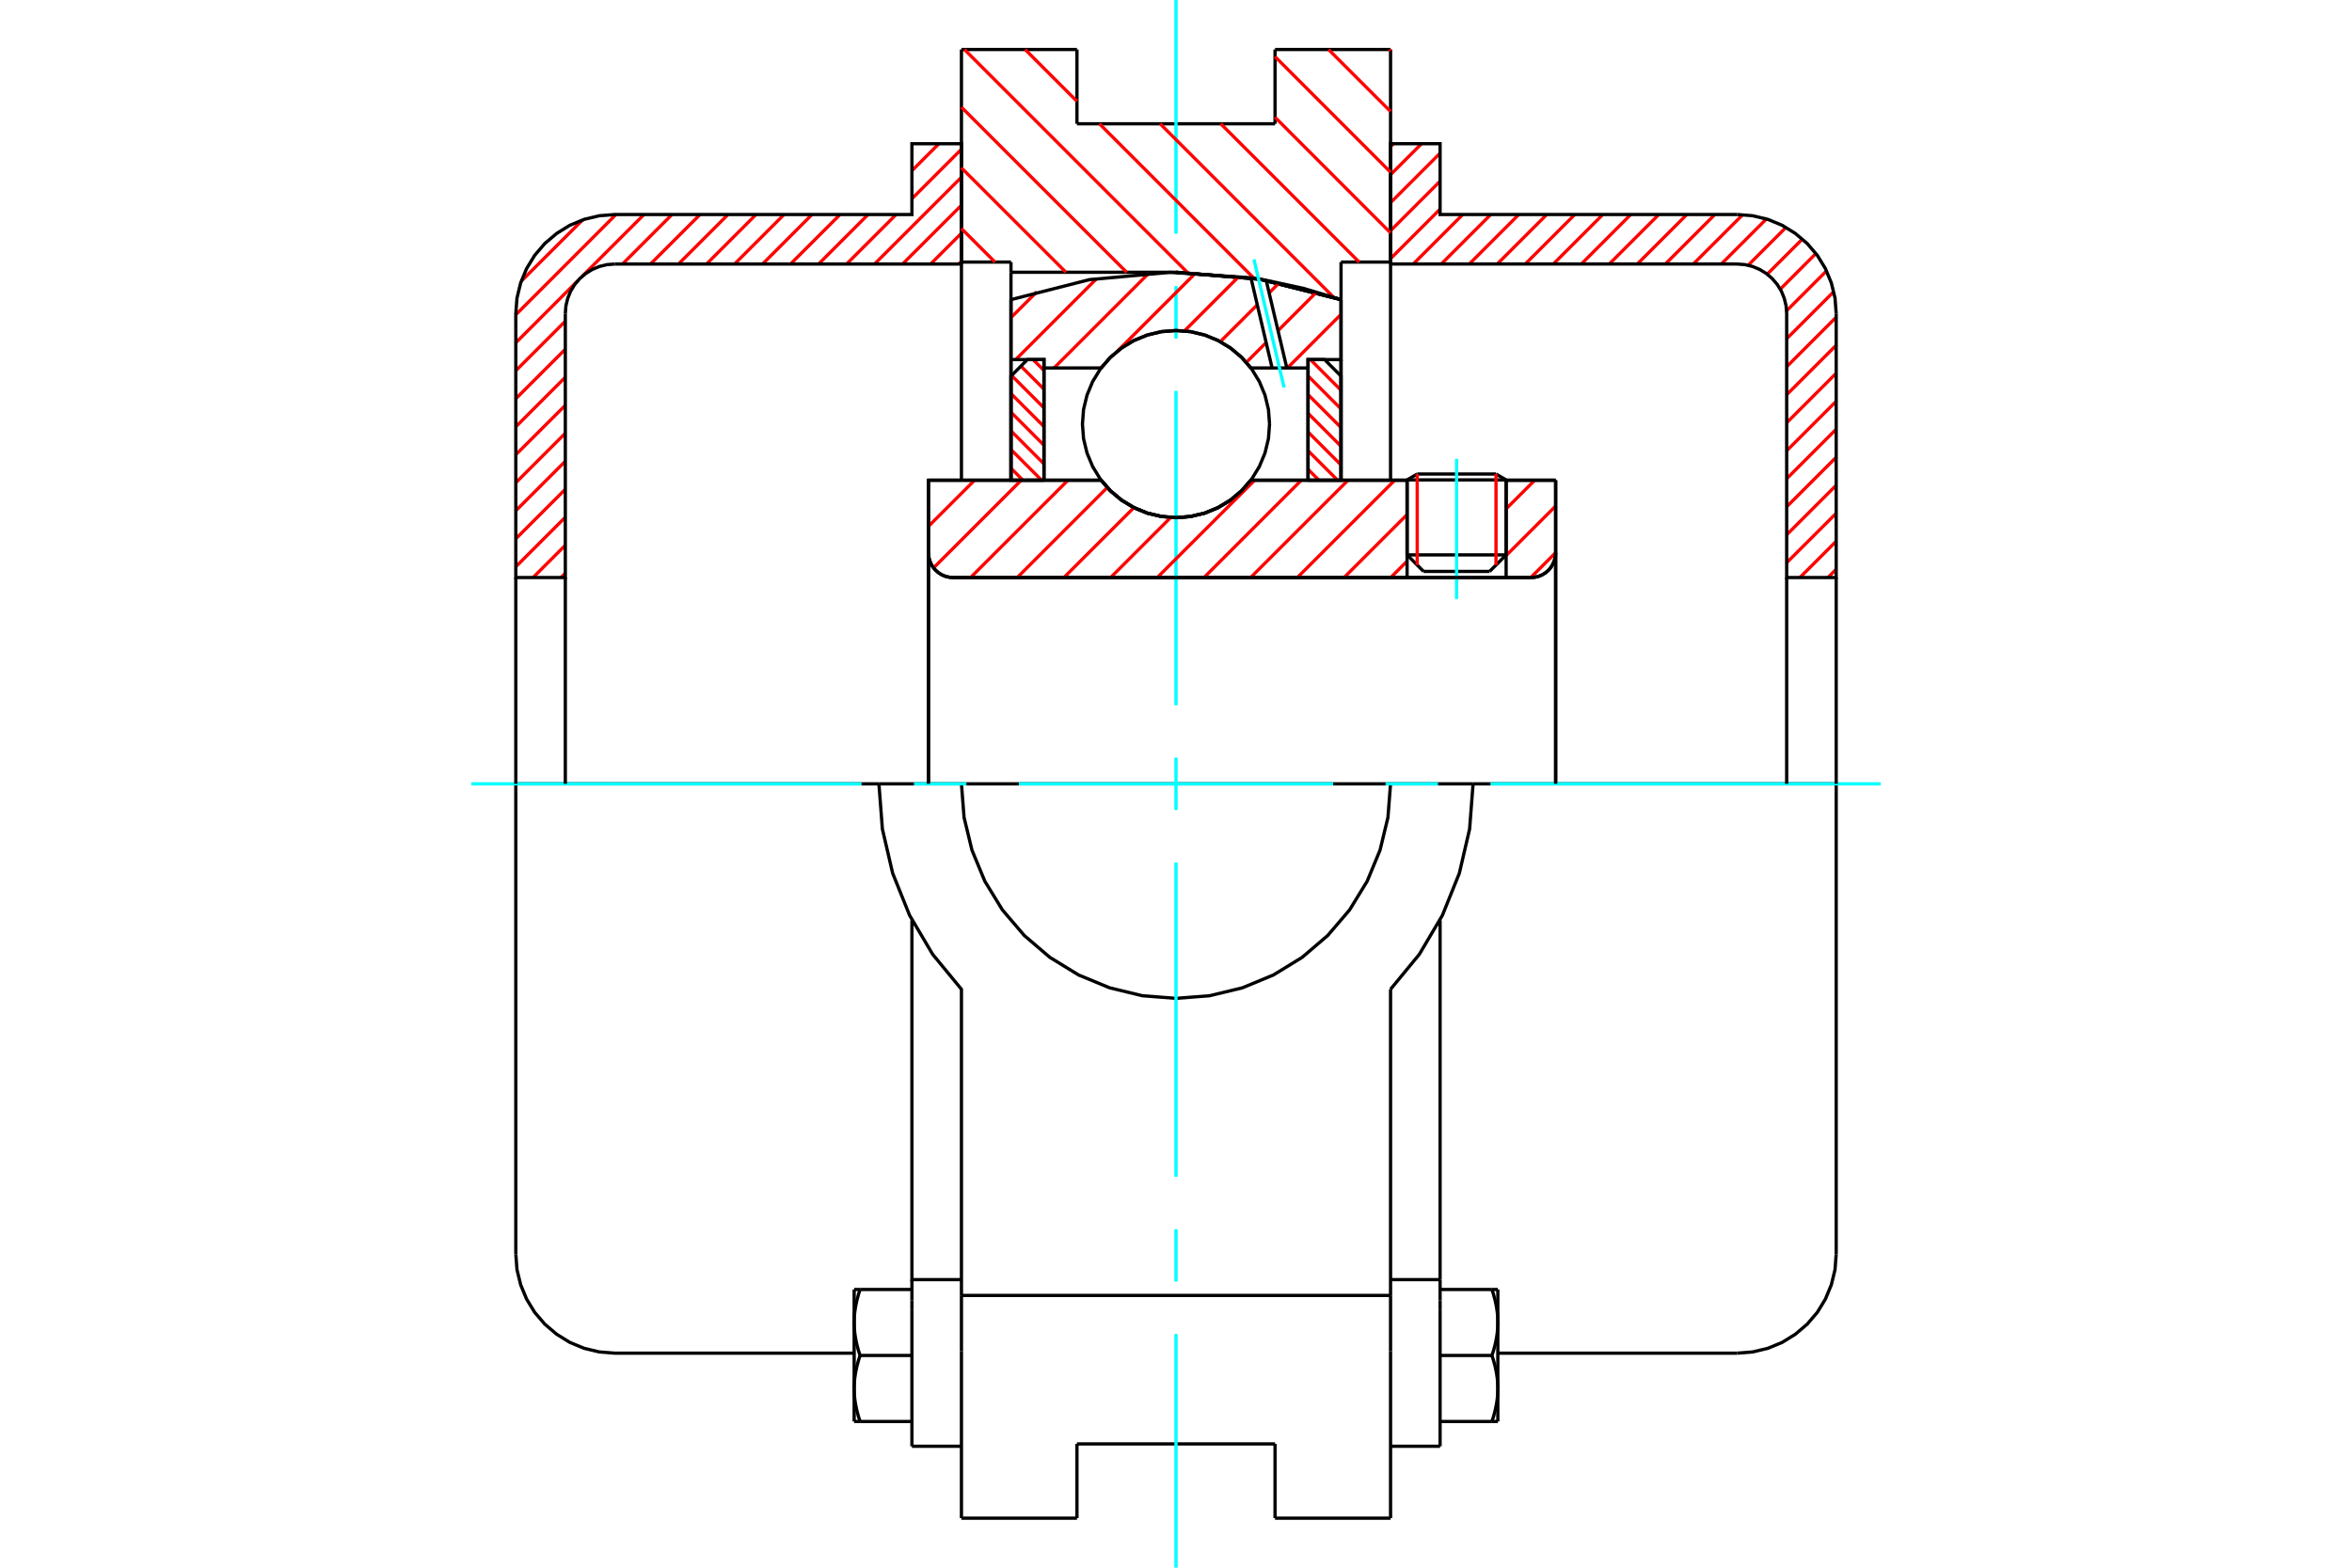 <?xml version="1.0" standalone="no"?>
<!DOCTYPE svg PUBLIC "-//W3C//DTD SVG 1.1//EN"
	"http://www.w3.org/Graphics/SVG/1.1/DTD/svg11.dtd">
<svg xmlns="http://www.w3.org/2000/svg" height="100%" width="100%" viewBox="0 0 36000 24000">
	<rect x="-1800" y="-1200" width="39600" height="26400" style="fill:#FFF"/>
	<g style="fill:none; fill-rule:evenodd" transform="matrix(1 0 0 1 0 0)">
		<g style="fill:none; stroke:#000; stroke-width:50; shape-rendering:geometricPrecision">
			<line x1="23053" y1="7347" x2="21537" y2="7347"/>
			<line x1="21692" y1="7257" x2="22898" y2="7257"/>
			<line x1="21537" y1="8495" x2="23053" y2="8495"/>
			<line x1="22800" y1="8748" x2="21789" y2="8748"/>
			<polyline points="23432,8842 23491,8837 23549,8824 23604,8801 23654,8770 23700,8731 23738,8686 23769,8635 23792,8580 23806,8522 23811,8463"/>
			<line x1="23811" y1="7352" x2="23811" y2="8463"/>
			<line x1="23053" y1="7352" x2="23811" y2="7352"/>
			<line x1="19146" y1="7352" x2="21537" y2="7352"/>
			<polyline points="16854,7352 17000,7518 17170,7659 17359,7773 17564,7857 17780,7907 18000,7925 18220,7907 18436,7857 18641,7773 18830,7659 19000,7518 19146,7352"/>
			<line x1="14211" y1="7352" x2="16854" y2="7352"/>
			<line x1="14211" y1="8463" x2="14211" y2="7352"/>
			<polyline points="14211,8463 14215,8522 14229,8580 14252,8635 14283,8686 14322,8731 14367,8770 14417,8801 14472,8824 14530,8837 14589,8842"/>
			<line x1="23432" y1="8842" x2="14589" y2="8842"/>
			<line x1="23811" y1="8463" x2="23811" y2="12000"/>
			<line x1="14211" y1="8463" x2="14211" y2="12000"/>
			<line x1="21692" y1="7257" x2="21537" y2="7347"/>
			<line x1="23053" y1="7347" x2="22898" y2="7257"/>
			<line x1="22800" y1="8748" x2="23053" y2="8495"/>
			<line x1="21537" y1="8495" x2="21789" y2="8748"/>
			<line x1="21537" y1="7347" x2="21537" y2="8495"/>
			<line x1="23053" y1="8495" x2="23053" y2="7347"/>
			<line x1="21284" y1="758" x2="21284" y2="4012"/>
			<line x1="19516" y1="758" x2="21284" y2="758"/>
			<line x1="19516" y1="1895" x2="19516" y2="758"/>
			<line x1="16484" y1="1895" x2="19516" y2="1895"/>
			<line x1="16484" y1="758" x2="16484" y2="1895"/>
			<line x1="14716" y1="758" x2="16484" y2="758"/>
			<line x1="14716" y1="4012" x2="14716" y2="758"/>
			<line x1="15474" y1="4012" x2="14716" y2="4012"/>
			<line x1="15474" y1="4168" x2="15474" y2="4012"/>
			<line x1="18000" y1="4168" x2="15474" y2="4168"/>
			<polyline points="20526,4587 19280,4274 18000,4168"/>
			<line x1="20526" y1="4012" x2="20526" y2="4587"/>
			<line x1="21284" y1="4012" x2="20526" y2="4012"/>
			<polyline points="22547,12000 21284,12000 14716,12000 13453,12000"/>
			<polyline points="14716,12000 14756,12514 14877,13015 15074,13491 15343,13930 15678,14322 16070,14657 16509,14926 16985,15123 17486,15244 18000,15284 18514,15244 19015,15123 19491,14926 19930,14657 20322,14322 20657,13930 20926,13491 21123,13015 21244,12514 21284,12000"/>
			<polyline points="13453,12000 13506,12692 13663,13368 13922,14012 14275,14609 14716,15145 14716,19832"/>
			<line x1="21284" y1="19832" x2="14716" y2="19832"/>
			<line x1="21284" y1="15145" x2="21284" y2="19832"/>
			<polyline points="21284,15145 21725,14609 22078,14012 22337,13368 22494,12692 22547,12000"/>
			<line x1="21284" y1="20684" x2="21284" y2="19832"/>
			<line x1="21284" y1="22421" x2="21284" y2="20684"/>
			<line x1="21284" y1="23242" x2="21284" y2="22421"/>
			<line x1="21284" y1="4012" x2="21284" y2="7352"/>
			<line x1="14716" y1="7352" x2="14716" y2="4012"/>
			<line x1="14716" y1="22421" x2="14716" y2="23242"/>
			<line x1="14716" y1="20684" x2="14716" y2="22421"/>
			<line x1="14716" y1="20684" x2="14716" y2="19832"/>
			<line x1="20526" y1="4587" x2="20526" y2="7352"/>
			<line x1="15474" y1="7352" x2="15474" y2="4168"/>
			<line x1="16484" y1="22421" x2="16484" y2="22105"/>
			<line x1="16484" y1="23242" x2="16484" y2="22421"/>
			<line x1="16484" y1="22105" x2="19516" y2="22105"/>
			<line x1="19516" y1="22421" x2="19516" y2="23242"/>
			<line x1="19516" y1="22105" x2="19516" y2="22421"/>
			<line x1="19516" y1="23242" x2="21284" y2="23242"/>
			<line x1="14716" y1="23242" x2="16484" y2="23242"/>
			<polyline points="20526,4587 19280,4274 18000,4168"/>
			<line x1="13958" y1="20057" x2="13958" y2="22141"/>
			<line x1="13958" y1="19908" x2="13958" y2="20057"/>
			<line x1="13958" y1="19590" x2="13958" y2="19908"/>
			<polyline points="13958,14090 13958,19590 14716,19590"/>
			<polyline points="13074,21257 13074,21271 13074,21284 13074,21298 13075,21312 13076,21326 13076,21340 13077,21354 13078,21367 13080,21381 13081,21395 13082,21409 13084,21423 13086,21437 13088,21451 13090,21465 13092,21479 13095,21493 13097,21507 13100,21521 13103,21536 13106,21550 13109,21565 13112,21579 13115,21594 13119,21608 13123,21623 13127,21638 13131,21653 13135,21668 13139,21684 13144,21699 13149,21714 13154,21730 13159,21746 13164,21762"/>
			<line x1="13074" y1="21762" x2="13074" y2="21257"/>
			<line x1="13164" y1="21762" x2="13074" y2="21762"/>
			<polyline points="13074,20246 13074,20260 13074,20274 13074,20288 13075,20302 13076,20315 13076,20329 13077,20343 13078,20357 13080,20371 13081,20385 13082,20398 13084,20412 13086,20426 13088,20440 13090,20454 13092,20468 13095,20482 13097,20497 13100,20511 13103,20525 13106,20540 13109,20554 13112,20569 13115,20583 13119,20598 13123,20613 13127,20628 13131,20643 13135,20658 13139,20673 13144,20688 13149,20704 13154,20720 13159,20735 13164,20751"/>
			<line x1="13074" y1="21257" x2="13074" y2="20246"/>
			<polyline points="13164,20751 13159,20767 13154,20783 13149,20799 13144,20814 13139,20830 13135,20845 13131,20860 13127,20875 13123,20890 13119,20905 13115,20920 13112,20934 13109,20949 13106,20963 13103,20978 13100,20992 13097,21006 13095,21020 13092,21034 13090,21049 13088,21063 13086,21077 13084,21090 13082,21104 13081,21118 13080,21132 13078,21146 13077,21160 13076,21174 13076,21187 13075,21201 13074,21215 13074,21229 13074,21243 13074,21257"/>
			<line x1="13074" y1="19741" x2="13164" y2="19741"/>
			<line x1="13074" y1="20246" x2="13074" y2="19741"/>
			<polyline points="13164,19741 13159,19757 13154,19773 13149,19788 13144,19804 13139,19819 13135,19835 13131,19850 13127,19865 13123,19880 13119,19894 13115,19909 13112,19924 13109,19938 13106,19953 13103,19967 13100,19981 13097,19996 13095,20010 13092,20024 13090,20038 13088,20052 13086,20066 13084,20080 13082,20094 13081,20108 13080,20122 13078,20135 13077,20149 13076,20163 13076,20177 13075,20191 13074,20205 13074,20218 13074,20232 13074,20246"/>
			<line x1="13958" y1="20751" x2="13164" y2="20751"/>
			<line x1="13958" y1="19741" x2="13164" y2="19741"/>
			<line x1="13958" y1="21762" x2="13164" y2="21762"/>
			<line x1="9411" y1="12000" x2="7895" y2="12000"/>
			<line x1="13453" y1="12000" x2="9411" y2="12000"/>
			<line x1="7895" y1="12000" x2="7895" y2="19200"/>
			<line x1="13958" y1="22141" x2="14716" y2="22141"/>
			<polyline points="7895,19200 7913,19437 7969,19668 8060,19888 8184,20091 8339,20272 8520,20426 8722,20551 8942,20642 9173,20697 9411,20716 13074,20716"/>
			<line x1="21284" y1="19590" x2="22042" y2="19590"/>
			<line x1="22042" y1="19908" x2="22042" y2="19590"/>
			<line x1="22042" y1="20057" x2="22042" y2="19908"/>
			<line x1="22042" y1="22141" x2="22042" y2="20057"/>
			<line x1="22042" y1="19590" x2="22042" y2="14090"/>
			<line x1="22836" y1="19741" x2="22926" y2="19741"/>
			<polyline points="22926,20246 22926,20232 22926,20218 22926,20205 22925,20191 22924,20177 22924,20163 22923,20149 22922,20135 22920,20122 22919,20108 22918,20094 22916,20080 22914,20066 22912,20052 22910,20038 22908,20024 22905,20010 22903,19996 22900,19981 22897,19967 22894,19953 22891,19938 22888,19924 22885,19909 22881,19894 22877,19880 22873,19865 22869,19850 22865,19835 22861,19819 22856,19804 22851,19788 22846,19773 22841,19757 22836,19741"/>
			<line x1="22926" y1="19741" x2="22926" y2="20246"/>
			<polyline points="22926,21257 22926,21243 22926,21229 22926,21215 22925,21201 22924,21187 22924,21174 22923,21160 22922,21146 22920,21132 22919,21118 22918,21104 22916,21090 22914,21077 22912,21063 22910,21049 22908,21034 22905,21020 22903,21006 22900,20992 22897,20978 22894,20963 22891,20949 22888,20934 22885,20920 22881,20905 22877,20890 22873,20875 22869,20860 22865,20845 22861,20830 22856,20814 22851,20799 22846,20783 22841,20767 22836,20751"/>
			<line x1="22926" y1="20246" x2="22926" y2="21257"/>
			<polyline points="22836,20751 22841,20735 22846,20720 22851,20704 22856,20688 22861,20673 22865,20658 22869,20643 22873,20628 22877,20613 22881,20598 22885,20583 22888,20569 22891,20554 22894,20540 22897,20525 22900,20511 22903,20497 22905,20482 22908,20468 22910,20454 22912,20440 22914,20426 22916,20412 22918,20398 22919,20385 22920,20371 22922,20357 22923,20343 22924,20329 22924,20315 22925,20302 22926,20288 22926,20274 22926,20260 22926,20246"/>
			<line x1="22926" y1="21762" x2="22836" y2="21762"/>
			<line x1="22926" y1="21257" x2="22926" y2="21762"/>
			<polyline points="22836,21762 22841,21746 22846,21730 22851,21714 22856,21699 22861,21684 22865,21668 22869,21653 22873,21638 22877,21623 22881,21608 22885,21594 22888,21579 22891,21565 22894,21550 22897,21536 22900,21521 22903,21507 22905,21493 22908,21479 22910,21465 22912,21451 22914,21437 22916,21423 22918,21409 22919,21395 22920,21381 22922,21367 22923,21354 22924,21340 22924,21326 22925,21312 22926,21298 22926,21284 22926,21271 22926,21257"/>
			<line x1="22042" y1="21762" x2="22836" y2="21762"/>
			<line x1="22042" y1="20751" x2="22836" y2="20751"/>
			<line x1="22042" y1="19741" x2="22836" y2="19741"/>
			<polyline points="28105,12000 26589,12000 22547,12000"/>
			<line x1="28105" y1="19200" x2="28105" y2="12000"/>
			<line x1="21284" y1="22141" x2="22042" y2="22141"/>
			<polyline points="26589,20716 26827,20697 27058,20642 27278,20551 27480,20426 27661,20272 27816,20091 27940,19888 28031,19668 28087,19437 28105,19200"/>
			<line x1="22926" y1="20716" x2="26589" y2="20716"/>
		</g>
		<g style="fill:none; stroke:#0FF; stroke-width:50; shape-rendering:geometricPrecision">
			<line x1="22295" y1="9170" x2="22295" y2="7024"/>
			<line x1="7213" y1="12000" x2="13187" y2="12000"/>
			<line x1="13989" y1="12000" x2="14792" y2="12000"/>
			<line x1="15594" y1="12000" x2="20406" y2="12000"/>
			<line x1="21208" y1="12000" x2="22011" y2="12000"/>
			<line x1="22813" y1="12000" x2="28787" y2="12000"/>
			<line x1="18000" y1="24000" x2="18000" y2="20422"/>
			<line x1="18000" y1="19620" x2="18000" y2="18818"/>
			<line x1="18000" y1="18016" x2="18000" y2="13203"/>
			<line x1="18000" y1="12401" x2="18000" y2="11599"/>
			<line x1="18000" y1="10797" x2="18000" y2="5984"/>
			<line x1="18000" y1="5182" x2="18000" y2="4380"/>
			<line x1="18000" y1="3578" x2="18000" y2="0"/>
		</g>
		<g style="fill:none; stroke:#F00; stroke-width:50; shape-rendering:geometricPrecision">
			<line x1="28105" y1="8715" x2="27978" y2="8842"/>
			<line x1="28105" y1="8286" x2="27549" y2="8842"/>
			<line x1="28105" y1="7858" x2="27347" y2="8615"/>
			<line x1="28105" y1="7429" x2="27347" y2="8187"/>
			<line x1="28105" y1="7000" x2="27347" y2="7758"/>
			<line x1="28105" y1="6571" x2="27347" y2="7329"/>
			<line x1="28105" y1="6143" x2="27347" y2="6901"/>
			<line x1="28105" y1="5714" x2="27347" y2="6472"/>
			<line x1="28105" y1="5285" x2="27347" y2="6043"/>
			<line x1="28105" y1="4856" x2="27347" y2="5614"/>
			<line x1="28067" y1="4466" x2="27347" y2="5186"/>
			<line x1="27957" y1="4147" x2="27346" y2="4758"/>
			<line x1="27794" y1="3881" x2="27249" y2="4427"/>
			<line x1="27587" y1="3660" x2="27049" y2="4198"/>
			<line x1="27336" y1="3482" x2="26757" y2="4061"/>
			<line x1="27037" y1="3352" x2="26347" y2="4042"/>
			<line x1="26674" y1="3287" x2="25918" y2="4042"/>
			<line x1="26248" y1="3284" x2="25490" y2="4042"/>
			<line x1="25819" y1="3284" x2="25061" y2="4042"/>
			<line x1="25390" y1="3284" x2="24632" y2="4042"/>
			<line x1="24961" y1="3284" x2="24204" y2="4042"/>
			<line x1="24533" y1="3284" x2="23775" y2="4042"/>
			<line x1="24104" y1="3284" x2="23346" y2="4042"/>
			<line x1="23675" y1="3284" x2="22917" y2="4042"/>
			<line x1="23247" y1="3284" x2="22489" y2="4042"/>
			<line x1="22818" y1="3284" x2="22060" y2="4042"/>
			<line x1="22389" y1="3284" x2="21631" y2="4042"/>
			<line x1="22042" y1="3202" x2="21284" y2="3960"/>
			<line x1="22042" y1="2774" x2="21284" y2="3532"/>
			<line x1="22042" y1="2345" x2="21284" y2="3103"/>
			<line x1="21758" y1="2200" x2="21284" y2="2674"/>
			<line x1="21329" y1="2200" x2="21284" y2="2245"/>
		</g>
		<g style="fill:none; stroke:#000; stroke-width:50; shape-rendering:geometricPrecision">
			<polyline points="21284,4042 21284,2200 22042,2200 22042,3284 26589,3284"/>
			<polyline points="28105,4800 28087,4563 28031,4332 27940,4112 27816,3909 27661,3728 27480,3574 27278,3449 27058,3358 26827,3303 26589,3284"/>
			<polyline points="28105,4800 28105,8842 27347,8842 27347,4800 27338,4681 27310,4566 27265,4456 27203,4355 27125,4264 27035,4187 26934,4125 26824,4079 26708,4051 26589,4042 21284,4042"/>
			<line x1="28105" y1="12000" x2="28105" y2="8842"/>
			<line x1="27347" y1="8842" x2="27347" y2="12000"/>
		</g>
		<g style="fill:none; stroke:#F00; stroke-width:50; shape-rendering:geometricPrecision">
			<line x1="14716" y1="3999" x2="14673" y2="4042"/>
			<line x1="14716" y1="3570" x2="14244" y2="4042"/>
			<line x1="14716" y1="3142" x2="13815" y2="4042"/>
			<line x1="14716" y1="2713" x2="13386" y2="4042"/>
			<line x1="8653" y1="8776" x2="8586" y2="8842"/>
			<line x1="14716" y1="2284" x2="13958" y2="3042"/>
			<line x1="13716" y1="3284" x2="12958" y2="4042"/>
			<line x1="8653" y1="8347" x2="8158" y2="8842"/>
			<line x1="14371" y1="2200" x2="13958" y2="2613"/>
			<line x1="13287" y1="3284" x2="12529" y2="4042"/>
			<line x1="8653" y1="7918" x2="7895" y2="8676"/>
			<line x1="12858" y1="3284" x2="12100" y2="4042"/>
			<line x1="8653" y1="7490" x2="7895" y2="8248"/>
			<line x1="12429" y1="3284" x2="11672" y2="4042"/>
			<line x1="8653" y1="7061" x2="7895" y2="7819"/>
			<line x1="12001" y1="3284" x2="11243" y2="4042"/>
			<line x1="8653" y1="6632" x2="7895" y2="7390"/>
			<line x1="11572" y1="3284" x2="10814" y2="4042"/>
			<line x1="8653" y1="6204" x2="7895" y2="6961"/>
			<line x1="11143" y1="3284" x2="10385" y2="4042"/>
			<line x1="8653" y1="5775" x2="7895" y2="6533"/>
			<line x1="10715" y1="3284" x2="9957" y2="4042"/>
			<line x1="8653" y1="5346" x2="7895" y2="6104"/>
			<line x1="10286" y1="3284" x2="9528" y2="4042"/>
			<line x1="8653" y1="4917" x2="7895" y2="5675"/>
			<line x1="9857" y1="3284" x2="8909" y2="4232"/>
			<line x1="8843" y1="4298" x2="7895" y2="5247"/>
			<line x1="9428" y1="3284" x2="7895" y2="4818"/>
			<line x1="8916" y1="3368" x2="7978" y2="4305"/>
		</g>
		<g style="fill:none; stroke:#000; stroke-width:50; shape-rendering:geometricPrecision">
			<polyline points="14716,4042 14716,2200 13958,2200 13958,3284 9411,3284 9173,3303 8942,3358 8722,3449 8520,3574 8339,3728 8184,3909 8060,4112 7969,4332 7913,4563 7895,4800 7895,8842 8653,8842 8653,4800"/>
			<polyline points="9411,4042 9292,4051 9176,4079 9066,4125 8965,4187 8875,4264 8797,4355 8735,4456 8690,4566 8662,4681 8653,4800"/>
			<line x1="9411" y1="4042" x2="14716" y2="4042"/>
			<line x1="7895" y1="12000" x2="7895" y2="8842"/>
			<line x1="8653" y1="8842" x2="8653" y2="12000"/>
		</g>
		<g style="fill:none; stroke:#F00; stroke-width:50; shape-rendering:geometricPrecision">
			<line x1="21264" y1="758" x2="21284" y2="778"/>
			<line x1="20335" y1="758" x2="21284" y2="1707"/>
			<line x1="19516" y1="867" x2="21284" y2="2636"/>
			<line x1="19516" y1="1796" x2="21284" y2="3565"/>
			<line x1="18685" y1="1895" x2="20803" y2="4012"/>
			<line x1="17757" y1="1895" x2="20415" y2="4553"/>
			<line x1="15691" y1="758" x2="16484" y2="1551"/>
			<line x1="16828" y1="1895" x2="19196" y2="4263"/>
			<line x1="14762" y1="758" x2="18176" y2="4172"/>
			<line x1="14716" y1="1641" x2="17244" y2="4168"/>
			<line x1="14716" y1="2570" x2="16315" y2="4168"/>
			<line x1="14716" y1="3499" x2="15229" y2="4012"/>
		</g>
		<g style="fill:none; stroke:#000; stroke-width:50; shape-rendering:geometricPrecision">
			<polyline points="20526,4587 19280,4274 18000,4168"/>
		</g>
		<g style="fill:none; stroke:#F00; stroke-width:50; shape-rendering:geometricPrecision">
			<line x1="22898" y1="7257" x2="22898" y2="8650"/>
			<line x1="21692" y1="8650" x2="21692" y2="7257"/>
			<line x1="15474" y1="7168" x2="15657" y2="7352"/>
			<line x1="15474" y1="6882" x2="15943" y2="7352"/>
			<line x1="15474" y1="6596" x2="15979" y2="7102"/>
			<line x1="15474" y1="6310" x2="15979" y2="6816"/>
			<line x1="15474" y1="6025" x2="15979" y2="6530"/>
			<line x1="15483" y1="5748" x2="15979" y2="6244"/>
			<line x1="15626" y1="5605" x2="15979" y2="5958"/>
			<line x1="15812" y1="5505" x2="15979" y2="5672"/>
		</g>
		<g style="fill:none; stroke:#000; stroke-width:50; shape-rendering:geometricPrecision">
			<polyline points="15979,7352 15979,5505 15726,5505 15474,5758 15474,7352 15979,7352"/>
		</g>
		<g style="fill:none; stroke:#F00; stroke-width:50; shape-rendering:geometricPrecision">
			<line x1="20057" y1="5505" x2="20526" y2="5975"/>
			<line x1="20021" y1="5755" x2="20526" y2="6261"/>
			<line x1="20021" y1="6041" x2="20526" y2="6546"/>
			<line x1="20021" y1="6327" x2="20526" y2="6832"/>
			<line x1="20021" y1="6613" x2="20526" y2="7118"/>
			<line x1="20021" y1="6899" x2="20474" y2="7352"/>
			<line x1="20021" y1="7184" x2="20188" y2="7352"/>
		</g>
		<g style="fill:none; stroke:#000; stroke-width:50; shape-rendering:geometricPrecision">
			<polyline points="20021,7352 20021,5505 20274,5505 20526,5758 20526,7352 20021,7352"/>
			<polyline points="19432,6492 19415,6268 19362,6049 19276,5842 19159,5650 19013,5479 18842,5333 18650,5216 18443,5130 18224,5077 18000,5060 17776,5077 17557,5130 17350,5216 17158,5333 16987,5479 16841,5650 16724,5842 16638,6049 16585,6268 16568,6492 16585,6716 16638,6935 16724,7142 16841,7334 16987,7505 17158,7651 17350,7768 17557,7854 17776,7907 18000,7925 18224,7907 18443,7854 18650,7768 18842,7651 19013,7505 19159,7334 19276,7142 19362,6935 19415,6716 19432,6492"/>
		</g>
		<g style="fill:none; stroke:#F00; stroke-width:50; shape-rendering:geometricPrecision">
			<line x1="20526" y1="4812" x2="19706" y2="5633"/>
			<line x1="20151" y1="4472" x2="19562" y2="5062"/>
			<line x1="19380" y1="5244" x2="19076" y2="5548"/>
			<line x1="19580" y1="4329" x2="19426" y2="4484"/>
			<line x1="19244" y1="4666" x2="18678" y2="5231"/>
			<line x1="18963" y1="4232" x2="18129" y2="5066"/>
			<line x1="18303" y1="4177" x2="17108" y2="5372"/>
			<line x1="16877" y1="5603" x2="16848" y2="5633"/>
			<line x1="17584" y1="4182" x2="16133" y2="5633"/>
			<line x1="16786" y1="4265" x2="15546" y2="5505"/>
			<line x1="15870" y1="4467" x2="15474" y2="4863"/>
		</g>
		<g style="fill:none; stroke:#000; stroke-width:50; shape-rendering:geometricPrecision">
			<polyline points="15474,7352 15474,5505 15474,4587"/>
			<polyline points="19147,4253 17910,4169 16675,4281 15474,4587"/>
			<polyline points="19380,4291 19264,4271 19147,4253"/>
			<polyline points="20526,4587 19959,4417 19380,4291"/>
			<polyline points="20526,4587 20526,5505 20021,5505 20021,5633 20021,7352"/>
			<polyline points="20021,5633 19696,5633 19471,5633 19146,5633 19000,5467 18830,5325 18641,5211 18436,5128 18220,5077 18000,5060 17780,5077 17564,5128 17359,5211 17170,5325 17000,5467 16854,5633 15979,5633 15979,7352"/>
			<polyline points="15979,5633 15979,5505 15474,5505"/>
			<line x1="20526" y1="5505" x2="20526" y2="7352"/>
		</g>
		<g style="fill:none; stroke:#0FF; stroke-width:50; shape-rendering:geometricPrecision">
			<line x1="19654" y1="5932" x2="19193" y2="3971"/>
		</g>
		<g style="fill:none; stroke:#000; stroke-width:50; shape-rendering:geometricPrecision">
			<line x1="19471" y1="5633" x2="19147" y2="4253"/>
			<line x1="19696" y1="5633" x2="19380" y2="4291"/>
		</g>
		<g style="fill:none; stroke:#F00; stroke-width:50; shape-rendering:geometricPrecision">
			<line x1="23811" y1="8461" x2="23430" y2="8842"/>
			<line x1="23811" y1="7747" x2="23053" y2="8505"/>
			<line x1="23491" y1="7352" x2="23053" y2="7790"/>
			<line x1="21537" y1="8591" x2="21286" y2="8842"/>
			<line x1="21537" y1="7877" x2="20572" y2="8842"/>
			<line x1="21348" y1="7352" x2="19857" y2="8842"/>
			<line x1="20633" y1="7352" x2="19142" y2="8842"/>
			<line x1="19918" y1="7352" x2="18428" y2="8842"/>
			<line x1="19204" y1="7352" x2="17713" y2="8842"/>
			<line x1="17919" y1="7922" x2="16999" y2="8842"/>
			<line x1="17356" y1="7771" x2="16284" y2="8842"/>
			<line x1="16948" y1="7464" x2="15570" y2="8842"/>
			<line x1="16346" y1="7352" x2="14855" y2="8842"/>
			<line x1="15631" y1="7352" x2="14289" y2="8694"/>
			<line x1="14917" y1="7352" x2="14211" y2="8058"/>
		</g>
		<g style="fill:none; stroke:#000; stroke-width:50; shape-rendering:geometricPrecision">
			<line x1="23811" y1="12000" x2="23811" y2="7352"/>
			<polyline points="23432,8842 23491,8837 23549,8824 23604,8801 23654,8770 23700,8731 23738,8686 23769,8635 23792,8580 23806,8522 23811,8463"/>
			<polyline points="23432,8842 23053,8842 23053,7352"/>
			<polyline points="23053,8842 21537,8842 21537,7352"/>
			<line x1="21537" y1="8842" x2="14589" y2="8842"/>
			<polyline points="14211,8463 14215,8522 14229,8580 14252,8635 14283,8686 14322,8731 14367,8770 14417,8801 14472,8824 14530,8837 14589,8842"/>
			<polyline points="14211,8463 14211,7352 14716,7352 16854,7352 17000,7518 17170,7659 17359,7773 17564,7857 17780,7907 18000,7925 18220,7907 18436,7857 18641,7773 18830,7659 19000,7518 19146,7352 21537,7352"/>
			<line x1="23053" y1="7352" x2="23811" y2="7352"/>
			<line x1="14211" y1="12000" x2="14211" y2="8463"/>
		</g>
	</g>
</svg>
